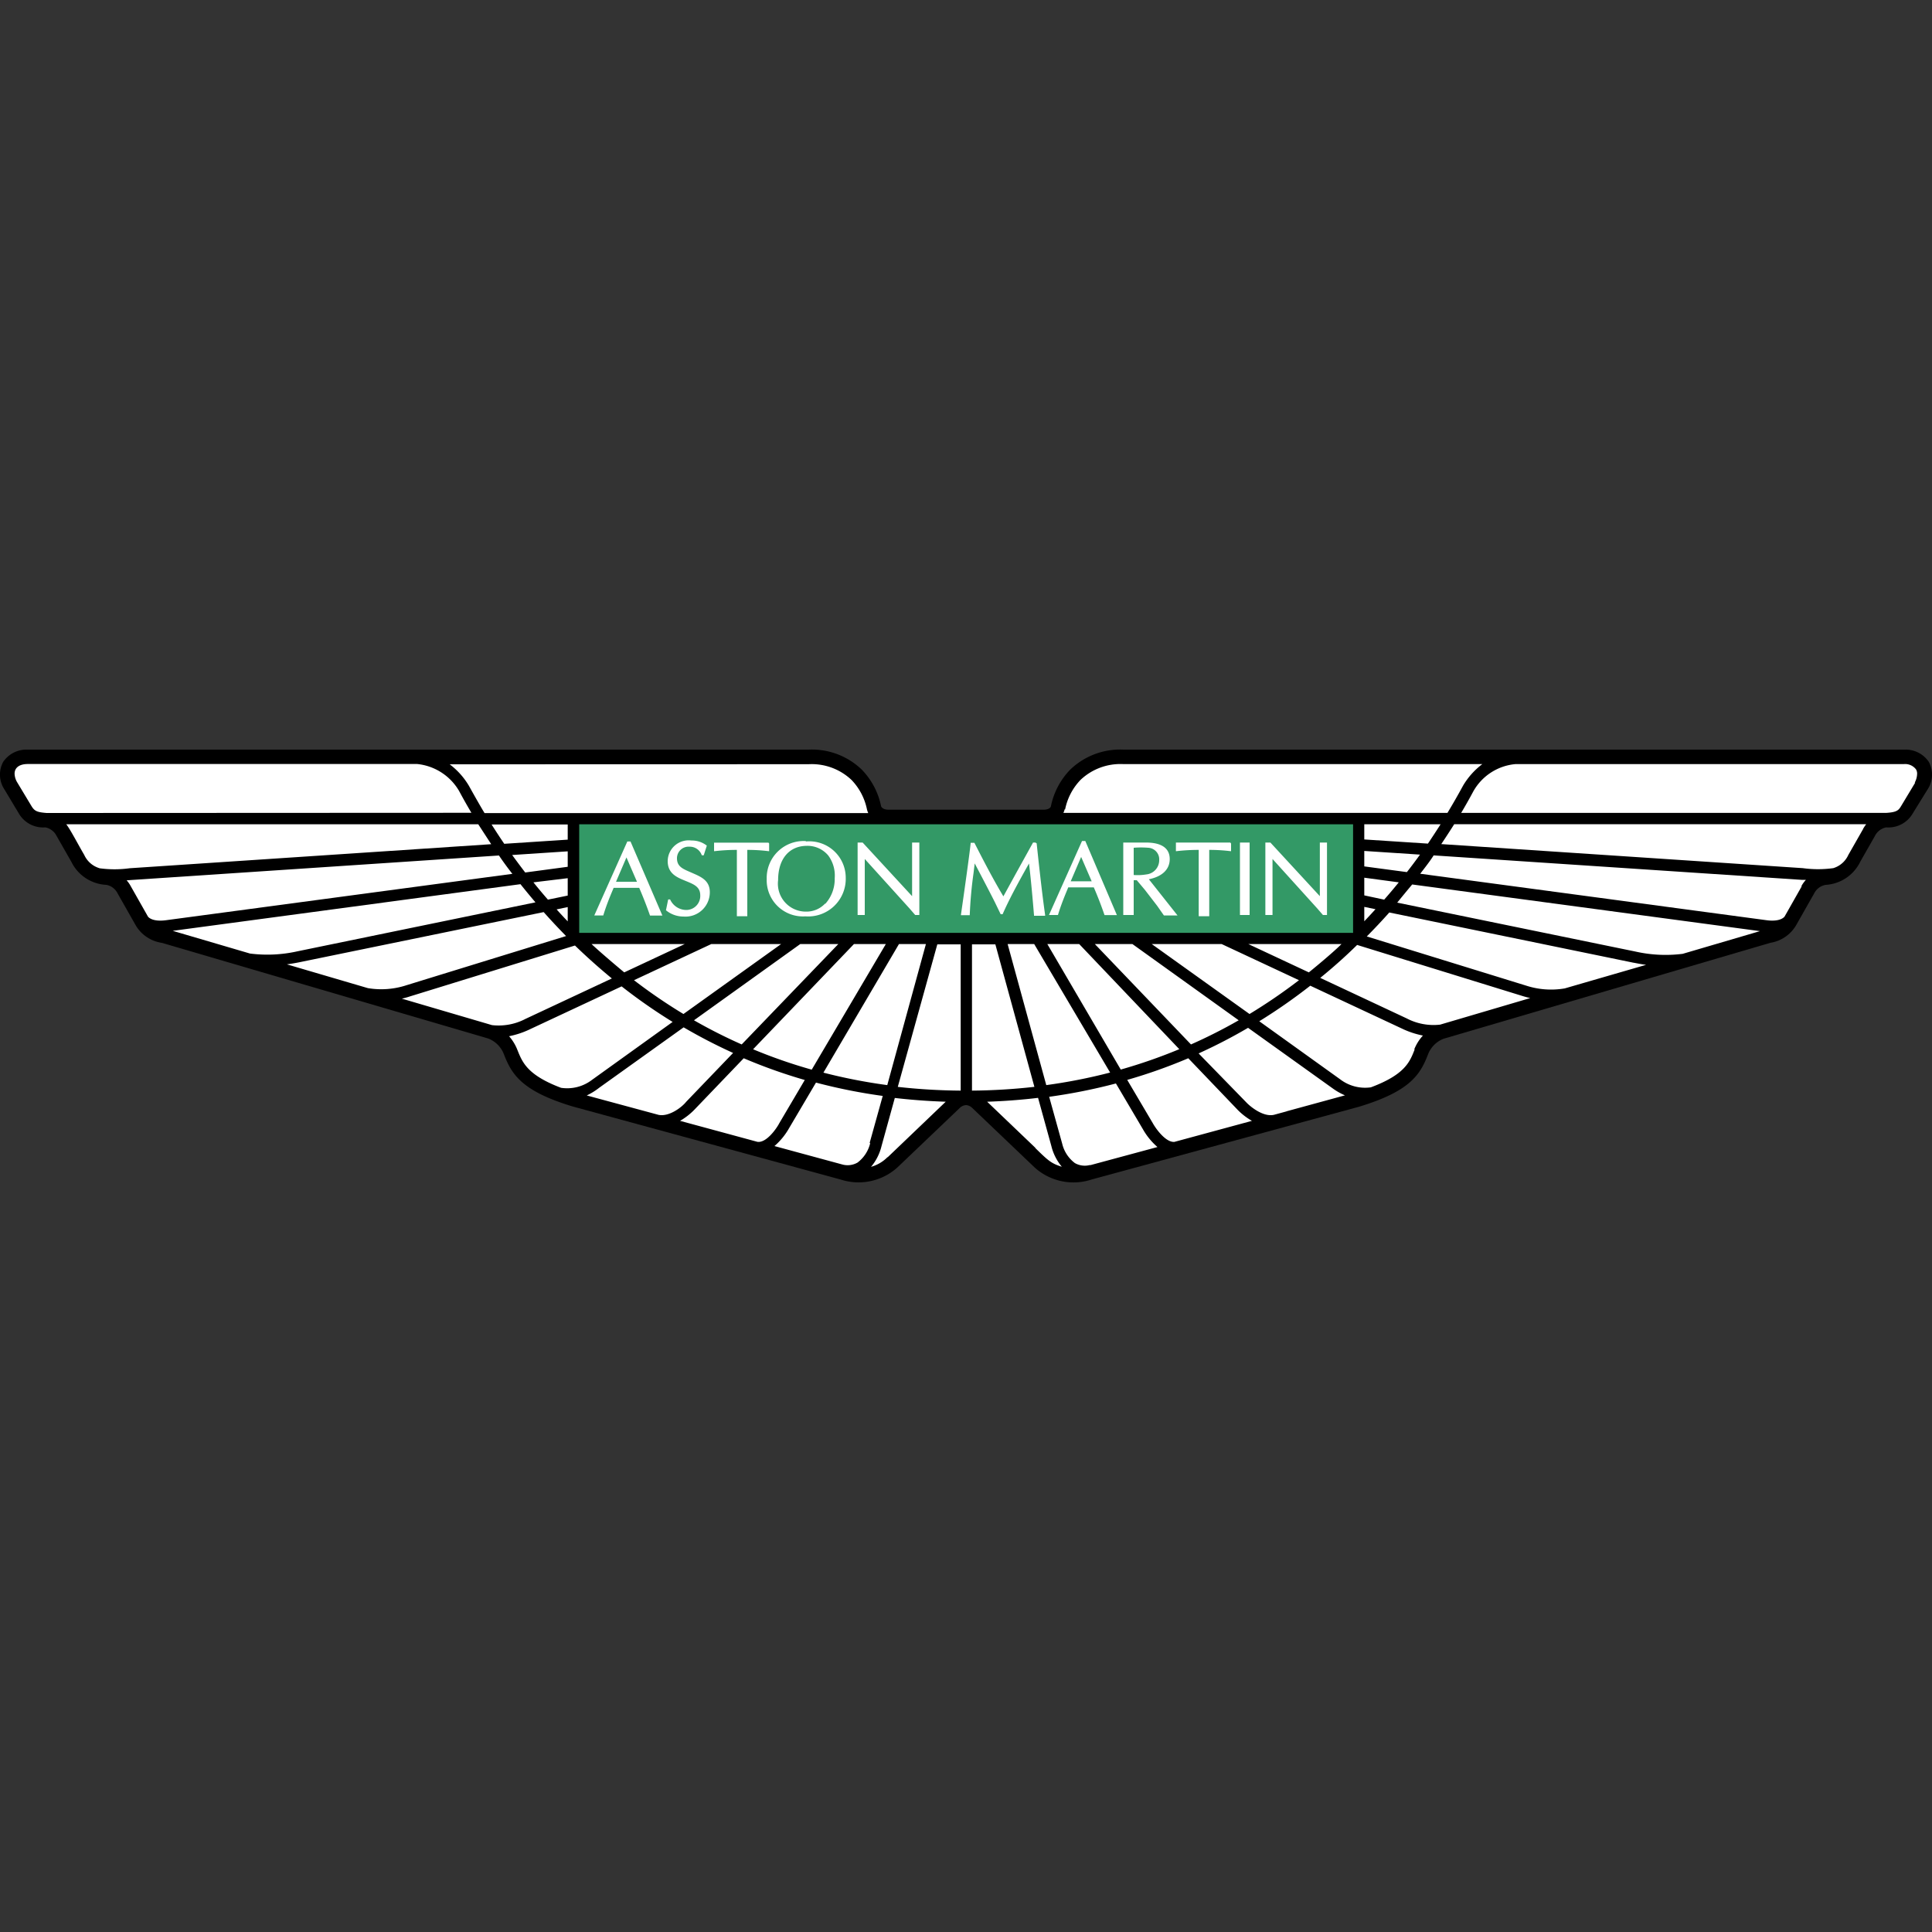 <svg xmlns="http://www.w3.org/2000/svg" xmlns:xlink="http://www.w3.org/1999/xlink" width="20" height="20" viewBox="0 0 20 20">
  <rect x="0" y="0" width="20" height="20" fill="#333333" stroke="none"/>
  <defs>
    <linearGradient id="linear-gradient" x1="0.961" y1="-0.689" x2="1.121" y2="-1.832" gradientUnits="objectBoundingBox">
      <stop offset="0" stop-color="#396"/>
      <stop offset="1" stop-color="#004f32"/>
    </linearGradient>
    <clipPath id="clip-_21565">
      <rect width="20" height="20"/>
    </clipPath>
  </defs>
  <g id="_21565" data-name="21565" clip-path="url(#clip-_21565)">
    <g id="Group_31" data-name="Group 31" transform="translate(-750 -6614.24)">
      <path id="Path_122" data-name="Path 122" d="M10,3.68a.1.1,0,0,0-.064.028l-.649.619A.6.6,0,0,1,8.7,4.45L5.93,3.695c-.528-.159-.633-.331-.714-.54a.283.283,0,0,0-.162-.164L1.673,2A.376.376,0,0,1,1.4,1.812l-.186-.328A.162.162,0,0,0,1.1,1.4a.426.426,0,0,1-.362-.238L.585.894A.165.165,0,0,0,.468.805.291.291,0,0,1,.194.661L.046.414A.278.278,0,0,1,.032.127.291.291,0,0,1,.283,0H8.369a.746.746,0,0,1,.551.207.763.763,0,0,1,.2.379s.01.036.079.036h1.6c.069,0,.079-.032.079-.036a.763.763,0,0,1,.2-.379A.746.746,0,0,1,11.629,0h8.086a.29.29,0,0,1,.251.127.277.277,0,0,1-.014.287L19.8.66a.291.291,0,0,1-.275.145.165.165,0,0,0-.117.089l-.151.265A.426.426,0,0,1,18.9,1.4a.163.163,0,0,0-.12.087l-.186.328A.376.376,0,0,1,18.325,2l-3.382.993a.283.283,0,0,0-.162.164c-.081.209-.186.38-.714.54L11.3,4.45a.6.6,0,0,1-.589-.123l-.649-.619A.1.1,0,0,0,10,3.68h0Z" transform="translate(750.001 6622)"/>
      <path id="Path_123" data-name="Path 123" d="M13.318,2.918a.615.615,0,0,1,.16-.306.6.6,0,0,1,.444-.163h3.715a.77.77,0,0,0-.2.224q-.077.142-.161.281H13.3a.155.155,0,0,0,.013-.037Zm8.8-.277-.145.241c-.027.045-.044.065-.155.072h-4.4q.066-.111.127-.225a.557.557,0,0,1,.434-.28H22a.141.141,0,0,1,.126.054.082.082,0,0,1,.012.044A.2.2,0,0,1,22.113,2.641Zm-.538.478-.154.27a.251.251,0,0,1-.156.137,1.162,1.162,0,0,1-.316,0l-3.742-.249c.048-.072.093-.141.134-.206h4.265a.378.378,0,0,0-.032.048Zm-.636.594-.178.314c-.008.01-.05.056-.187.038l-3.585-.481c.049-.064.1-.128.139-.19l3.809.253.045,0A.32.32,0,0,0,20.939,3.714Zm-1.233.7a1.421,1.421,0,0,1-.491-.024l-2.464-.506q.081-.1.155-.188l3.6.483-.8.235Zm-1.221.358a.836.836,0,0,1-.4-.029h0l-1.649-.509q.12-.121.233-.248l2.528.52c.006,0,.057.012.13.022ZM17.2,5.146a.6.6,0,0,1-.347-.065l-.894-.419q.2-.162.382-.341l1.71.528s.034.011.082.022Zm-.264.258c-.05.128-.1.259-.453.391a.425.425,0,0,1-.319-.084l-.836-.6a5.786,5.786,0,0,0,.528-.368l.945.442a.9.9,0,0,0,.221.074A.472.472,0,0,0,16.933,5.4Zm-1.322.639-.132.036c-.111.027-.246-.083-.289-.129L14.7,5.444a5.519,5.519,0,0,0,.512-.265l.876.627a.645.645,0,0,0,.127.072l-.608.166Zm-1.158.316c-.092.015-.2-.137-.231-.194l-.264-.447a5.424,5.424,0,0,0,.632-.224l.515.538a.689.689,0,0,0,.144.11l-.8.217Zm-.877.239a.207.207,0,0,1-.16-.019.353.353,0,0,1-.131-.2l-.135-.486a5.817,5.817,0,0,0,.691-.138l.279.473a.7.7,0,0,0,.151.185l-.7.189Zm-.568-.176-.5-.478q.267-.009.527-.04l.138.5a.527.527,0,0,0,.108.213C13.173,6.583,13.141,6.552,13.008,6.422Zm-.657-.592V4.315h.242L13,5.79A6.2,6.2,0,0,1,12.351,5.829Zm-.768-.04.409-1.475h.242V5.829A6.22,6.22,0,0,1,11.583,5.79Zm-.107.728a.384.384,0,0,1-.17.1.524.524,0,0,0,.108-.213l.138-.5q.259.03.527.039l-.6.574ZM11.3,6.374a.354.354,0,0,1-.131.2.206.206,0,0,1-.16.019l-.7-.19a.7.7,0,0,0,.152-.186l.278-.471a5.746,5.746,0,0,0,.691.138l-.135.485Zm-1.168-.015-.8-.217a.694.694,0,0,0,.144-.111l.515-.537a5.473,5.473,0,0,0,.632.225l-.263.446C10.331,6.222,10.224,6.374,10.132,6.359Zm-1.026-.28-.74-.2A.656.656,0,0,0,8.494,5.8l.875-.626a5.576,5.576,0,0,0,.512.265l-.486.506C9.352,6,9.216,6.105,9.105,6.079ZM8.1,5.8c-.349-.132-.4-.263-.451-.39a.477.477,0,0,0-.087-.144.914.914,0,0,0,.222-.075l.943-.441a5.659,5.659,0,0,0,.528.368l-.835.6A.423.423,0,0,1,8.1,5.8Zm-.715-.649-.933-.274a.829.829,0,0,0,.083-.023l1.709-.527q.184.178.382.341l-.893.418a.6.6,0,0,1-.348.065ZM6.1,4.768l-.838-.246q.066-.009.13-.022l2.528-.519q.113.127.232.248L6.5,4.738A.838.838,0,0,1,6.1,4.768ZM4.88,4.41l-.8-.235,3.6-.483q.074.093.155.188l-2.464.507A1.423,1.423,0,0,1,4.88,4.41Zm-.869-.345c-.136.018-.179-.027-.187-.037l-.179-.316a.309.309,0,0,0-.042-.06l3.854-.257q.068.1.139.19Zm-.691-.539a.252.252,0,0,1-.156-.137c-.063-.107-.145-.266-.186-.317H7.243q.065.1.134.206l-3.742.249a1.157,1.157,0,0,1-.315,0Zm-.546-.571c-.1-.008-.125-.02-.157-.073l-.145-.241a.187.187,0,0,1-.029-.093c0-.055.04-.1.138-.1h4.03a.568.568,0,0,1,.434.28q.061.114.127.225Zm7.889-.505a.6.6,0,0,1,.444.163.617.617,0,0,1,.16.306.259.259,0,0,0,.013.037H7.308c-.061-.1-.161-.281-.161-.281a.769.769,0,0,0-.2-.224Zm5.752.776V3.072h.79q-.064.1-.131.2l-.659-.043Zm0,.282v-.16l.577.038c-.043.059-.088.12-.136.181l-.441-.059Zm0,.3V3.625l.357.048q-.072.089-.151.179Zm0,.119.116.024q-.057.063-.116.125Zm-1.2.385h.964c-.1.1-.33.287-.338.293l-.626-.293Zm-1,0h.724l.8.374a5.688,5.688,0,0,1-.512.35Zm-.589,0h.389l1.1.789a5.342,5.342,0,0,1-.494.25Zm-.492,0h.33L14.5,5.4a5.407,5.407,0,0,1-.606.211Zm-.136,0,.786,1.33a5.65,5.65,0,0,1-.661.13l-.4-1.46h.279Zm-1.4,0h.279l-.4,1.46a5.708,5.708,0,0,1-.661-.129Zm-.466,0h.33l-.767,1.3a5.3,5.3,0,0,1-.607-.211Zm-.551,0h.389l-1,1.039a5.373,5.373,0,0,1-.494-.25l1.1-.789Zm-1.827.293c-.009-.007-.24-.2-.338-.293h.964l-.626.293Zm.9-.293h.724l-1.011.724a5.61,5.61,0,0,1-.512-.35l.8-.374ZM8.169,3.93v.147q-.059-.061-.115-.124l.115-.024Zm0-.3V3.81l-.205.042q-.077-.088-.15-.179Zm0-.278v.16l-.44.059q-.069-.09-.135-.181l.575-.038Zm0-.121-.657.043q-.068-.1-.131-.2h.788Z" transform="translate(747.708 6619.701)" fill="#fff"/>
      <path id="Path_124" data-name="Path 124" d="M97.558,13.706l0,0V12.581h8.011v1.124H97.558Z" transform="translate(658.438 6610.192)" fill="url(#linear-gradient)"/>
      <path id="Path_125" data-name="Path 125" d="M100.479,15.5h-.033l-.342.766h.093v0c.028-.093.063-.182.1-.268l.007-.018h.265q.061.141.112.287l0,0h.128Zm-.15.417.108-.252.109.252Zm.517.295,0,0a.284.284,0,0,0,.181.065.252.252,0,0,0,.273-.252c0-.123-.093-.16-.184-.2s-.156-.061-.156-.152a.12.12,0,0,1,.129-.119.131.131,0,0,1,.128.089l0,0h.02l.032-.1,0,0a.249.249,0,0,0-.159-.053.217.217,0,0,0-.246.213c0,.132.1.17.185.205s.152.06.152.15a.145.145,0,0,1-.143.151.185.185,0,0,1-.169-.109l0,0h-.02Zm1.061-.7h-.563V15.6h.007a2.016,2.016,0,0,1,.229-.013v.687h.108v-.687a1.789,1.789,0,0,1,.218.013h.008v-.079Zm.388-.016a.382.382,0,0,0-.406.391.375.375,0,0,0,.4.388.389.389,0,0,0,.418-.4A.377.377,0,0,0,102.294,15.5Zm.2.645a.264.264,0,0,1-.2.085.289.289,0,0,1-.288-.326c0-.219.114-.355.3-.355a.28.28,0,0,1,.219.1.348.348,0,0,1,.067.233s0,.01,0,.015A.382.382,0,0,1,102.494,16.147Zm.966-.63h-.067v.555h0l-.512-.555h-.052v.75h.074v-.58h0l.464.513.058.067h.043v-.75Zm1.212,0h-.027l-.182.329-.125.228c-.112-.187-.213-.384-.3-.554l0,0H104v.006c-.011.111-.075.562-.1.736v.007h.091v-.006a4.284,4.284,0,0,1,.039-.43l.012-.1c.013.024.154.292.208.4l.061.126h.02l0,0c.063-.144.151-.309.273-.525.017.129.04.387.052.535v.006h.115V16.26c-.026-.182-.054-.423-.087-.736v-.006h-.006Zm.514-.016h-.034l-.342.766h.093v0c.028-.094.064-.184.1-.27l.006-.016h.265q.061.141.111.287v0h.128Zm-.151.417.108-.252.109.252Zm.809-.021c.135-.027.216-.1.216-.209s-.08-.171-.246-.171h-.235v.75h.108v-.36h.032l.084.1.127.165.07.1h.141Zm-.157-.043v-.283a.931.931,0,0,1,.151,0,.12.12,0,0,1,.113.129.148.148,0,0,1-.133.147.551.551,0,0,1-.131.006Zm1-.337h-.563V15.6h.007a2.018,2.018,0,0,1,.229-.013v.687h.109v-.687a1.792,1.792,0,0,1,.218.013h.008v-.079Zm.1.75h.1v-.75h-.1Zm.827-.75v.555h0l-.512-.555h-.052v.75h.074v-.58h0l.464.513.058.067h.042v-.75Z" transform="translate(656.048 6607.451)" fill="#fff"/>
    </g>
  </g>
</svg>
